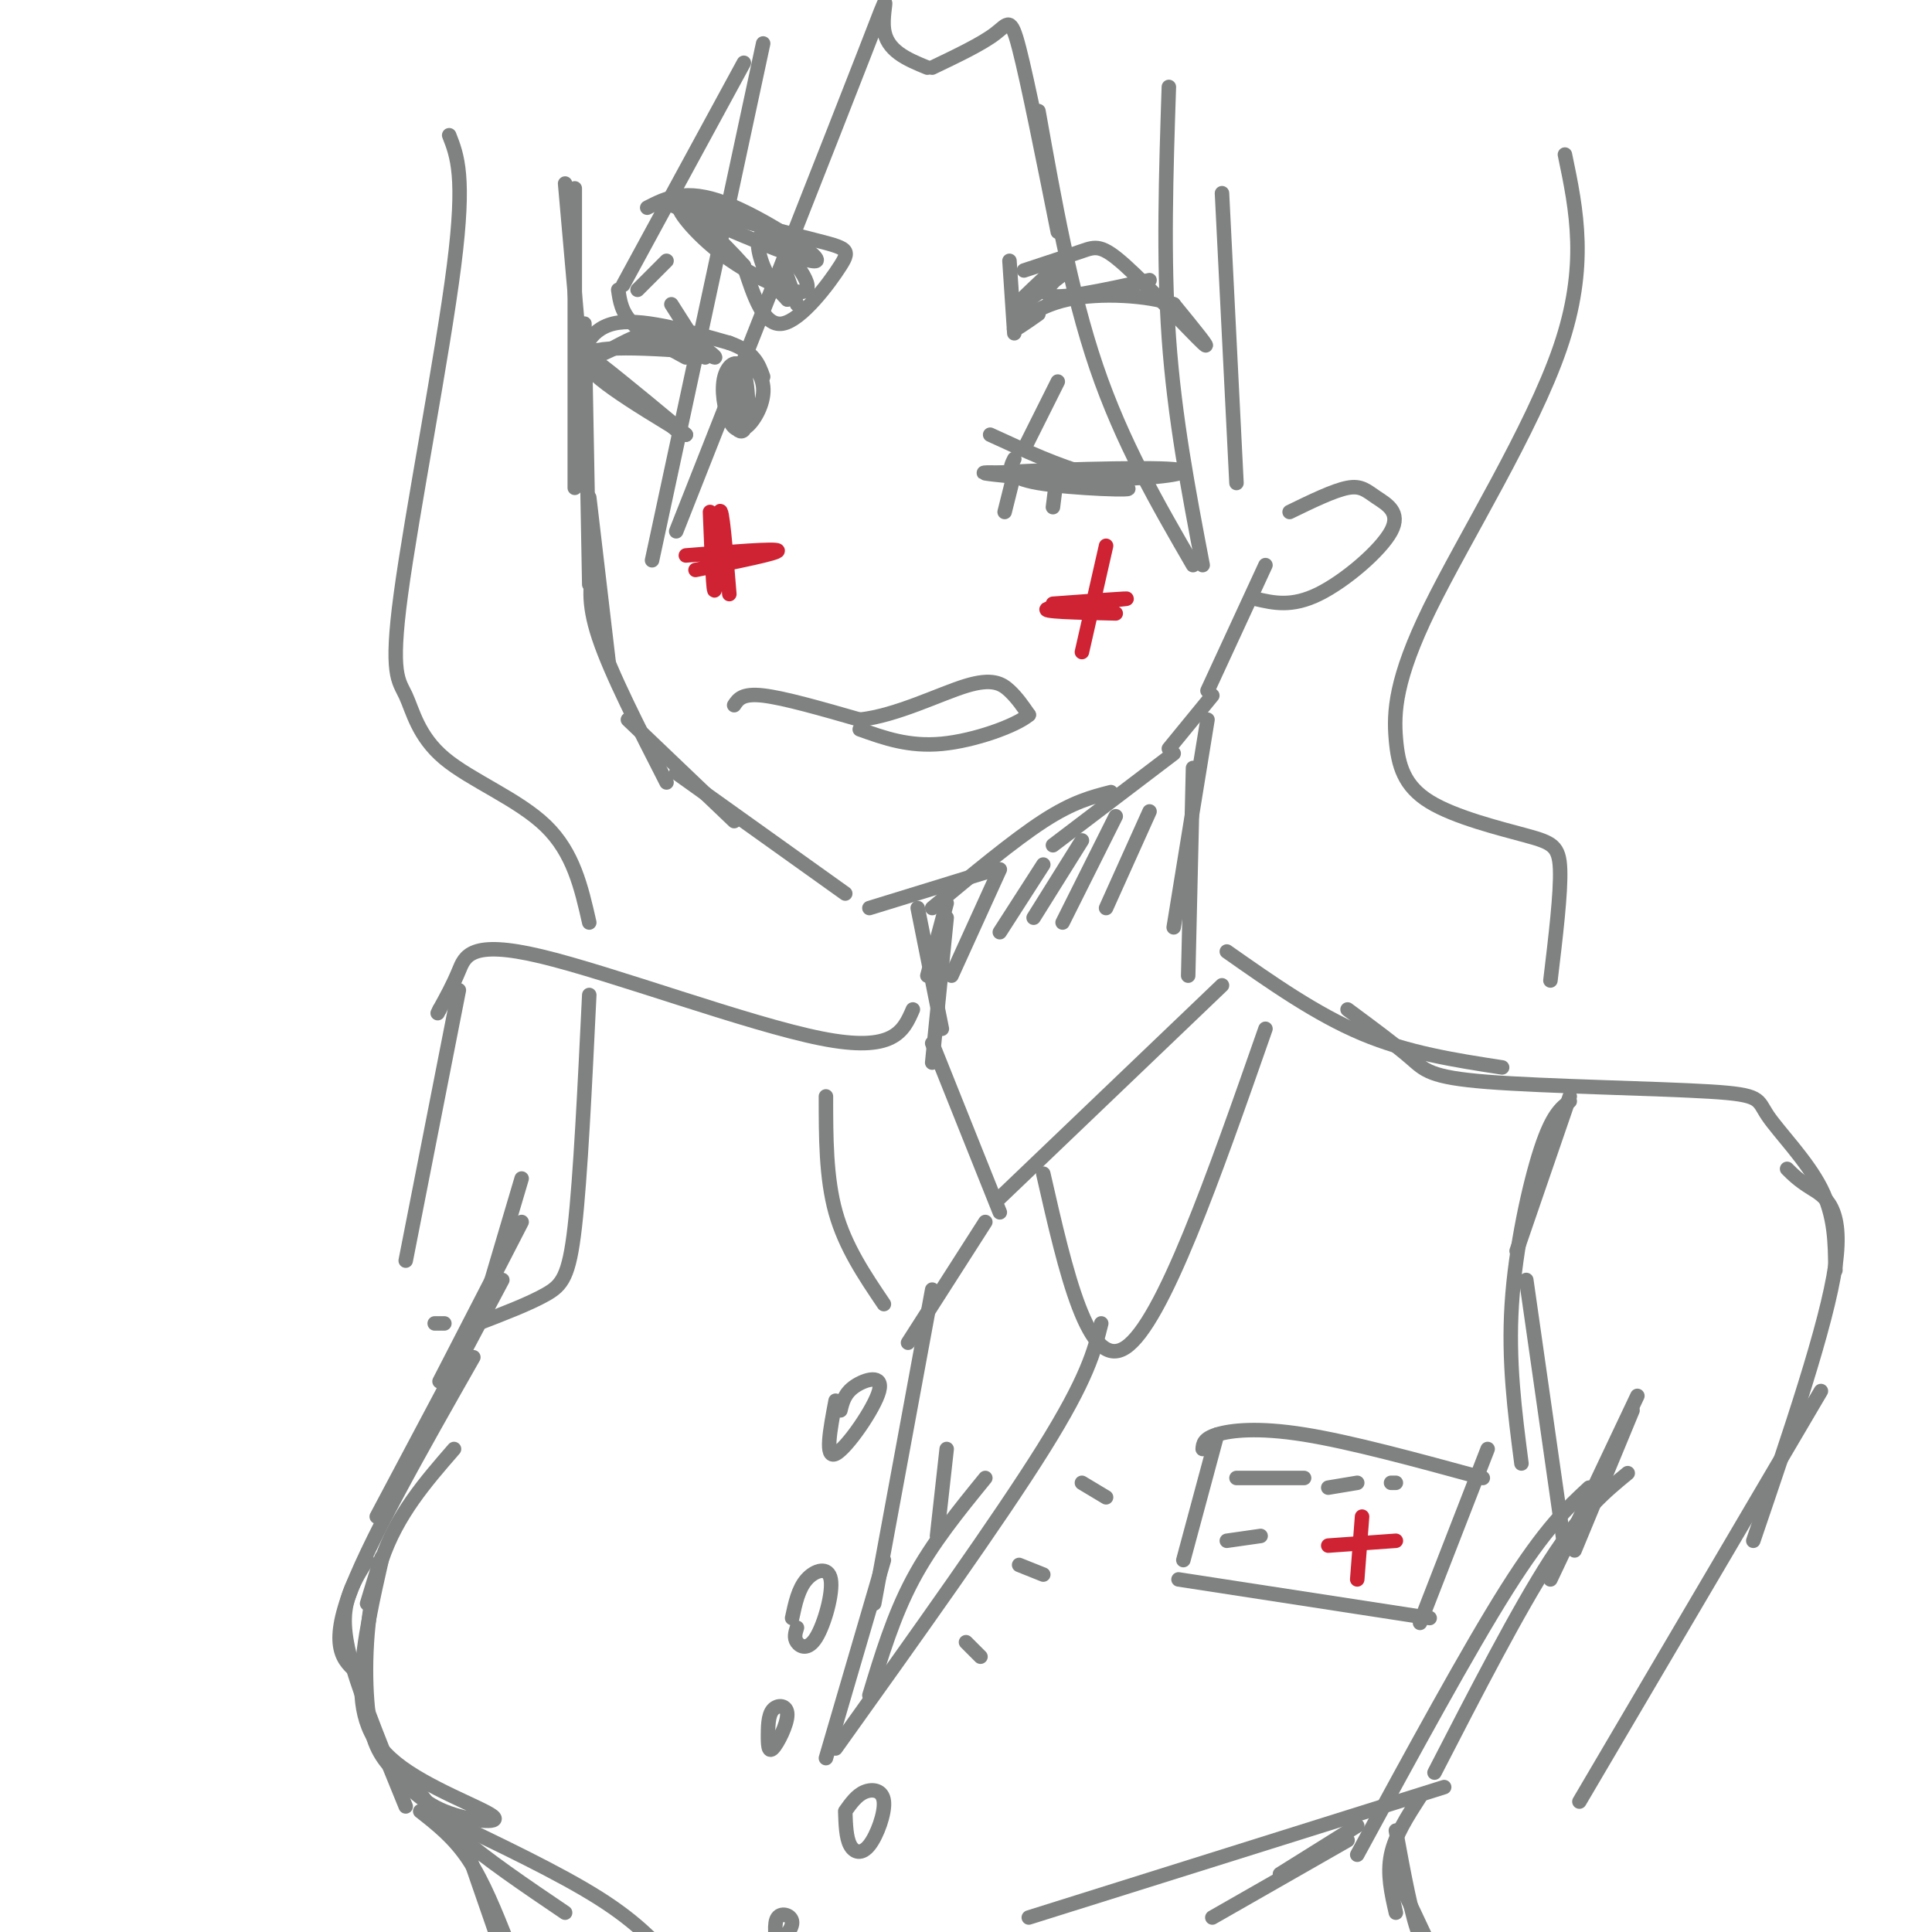 <svg viewBox='0 0 400 400' version='1.1' xmlns='http://www.w3.org/2000/svg' xmlns:xlink='http://www.w3.org/1999/xlink'><g fill='none' stroke='rgb(128,130,130)' stroke-width='3' stroke-linecap='round' stroke-linejoin='round'><path d='M127,72c3.764,-2.005 7.528,-4.009 12,-3c4.472,1.009 9.651,5.033 9,5c-0.651,-0.033 -7.133,-4.122 -13,-4c-5.867,0.122 -11.118,4.456 -13,4c-1.882,-0.456 -0.395,-5.702 5,-7c5.395,-1.298 14.697,1.351 24,4'/><path d='M151,71c5.167,1.833 6.083,4.417 7,7'/><path d='M147,73c-12.583,-0.917 -25.167,-1.833 -26,1c-0.833,2.833 10.083,9.417 21,16'/><path d='M142,90c-1.178,-1.200 -14.622,-12.200 -17,-14c-2.378,-1.800 6.311,5.600 15,13'/><path d='M153,77c-1.688,1.502 -3.376,3.004 -3,6c0.376,2.996 2.816,7.485 4,6c1.184,-1.485 1.113,-8.943 0,-12c-1.113,-3.057 -3.269,-1.712 -4,1c-0.731,2.712 -0.039,6.790 1,9c1.039,2.210 2.423,2.551 4,1c1.577,-1.551 3.348,-4.995 3,-8c-0.348,-3.005 -2.814,-5.573 -4,-4c-1.186,1.573 -1.093,7.286 -1,13'/><path d='M142,74c-4.333,-2.333 -8.667,-4.667 -11,-7c-2.333,-2.333 -2.667,-4.667 -3,-7'/><path d='M146,74c0.000,0.000 -7.000,-11.000 -7,-11'/><path d='M132,60c0.000,0.000 6.000,-6.000 6,-6'/><path d='M134,43c3.956,-2.022 7.911,-4.044 16,-1c8.089,3.044 20.311,11.156 19,12c-1.311,0.844 -16.156,-5.578 -31,-12'/><path d='M138,42c0.895,-0.405 18.632,4.582 28,7c9.368,2.418 10.368,2.266 8,6c-2.368,3.734 -8.105,11.352 -12,12c-3.895,0.648 -5.947,-5.676 -8,-12'/><path d='M154,55c-4.419,-5.014 -11.468,-11.550 -13,-12c-1.532,-0.450 2.451,5.186 9,10c6.549,4.814 15.663,8.806 17,7c1.337,-1.806 -5.101,-9.409 -8,-11c-2.899,-1.591 -2.257,2.831 -1,6c1.257,3.169 3.128,5.084 5,7'/><path d='M163,62c0.422,-0.822 -1.022,-6.378 -1,-7c0.022,-0.622 1.511,3.689 3,8'/><path d='M209,54c0.000,0.000 1.000,15.000 1,15'/><path d='M212,56c4.565,-1.506 9.131,-3.012 12,-4c2.869,-0.988 4.042,-1.458 9,3c4.958,4.458 13.702,13.845 16,16c2.298,2.155 -1.851,-2.923 -6,-8'/><path d='M243,63c-5.190,-1.857 -15.167,-2.500 -22,-1c-6.833,1.500 -10.524,5.143 -11,6c-0.476,0.857 2.262,-1.071 5,-3'/><path d='M220,54c-5.714,5.298 -11.429,10.595 -10,10c1.429,-0.595 10.000,-7.083 11,-8c1.000,-0.917 -5.571,3.738 -4,5c1.571,1.262 11.286,-0.869 21,-3'/><path d='M210,95c-0.970,1.905 -1.940,3.810 5,5c6.940,1.190 21.792,1.667 18,1c-3.792,-0.667 -26.226,-2.476 -29,-3c-2.774,-0.524 14.113,0.238 31,1'/><path d='M235,99c8.541,-0.359 14.392,-1.756 5,-2c-9.392,-0.244 -34.029,0.665 -34,1c0.029,0.335 24.722,0.096 32,0c7.278,-0.096 -2.861,-0.048 -13,0'/><path d='M225,98c-5.500,-1.333 -12.750,-4.667 -20,-8'/><path d='M210,98c0.000,0.000 -2.000,8.000 -2,8'/><path d='M219,97c0.000,0.000 -1.000,8.000 -1,8'/><path d='M212,93c0.000,0.000 7.000,-14.000 7,-14'/><path d='M152,146c0.833,-1.250 1.667,-2.500 6,-2c4.333,0.500 12.167,2.750 20,5'/><path d='M178,149c7.583,-0.810 16.542,-5.333 22,-7c5.458,-1.667 7.417,-0.476 9,1c1.583,1.476 2.792,3.238 4,5'/><path d='M213,148c-2.622,2.244 -11.178,5.356 -18,6c-6.822,0.644 -11.911,-1.178 -17,-3'/><path d='M117,38c0.000,0.000 3.000,34.000 3,34'/><path d='M119,39c0.000,0.000 0.000,62.000 0,62'/><path d='M121,67c0.000,0.000 1.000,54.000 1,54'/><path d='M122,103c0.000,0.000 4.000,34.000 4,34'/><path d='M123,117c-0.750,3.750 -1.500,7.500 1,15c2.500,7.500 8.250,18.750 14,30'/><path d='M130,149c0.000,0.000 22.000,21.000 22,21'/><path d='M140,160c0.000,0.000 35.000,25.000 35,25'/><path d='M180,188c0.000,0.000 26.000,-8.000 26,-8'/><path d='M193,188c8.417,-7.000 16.833,-14.000 23,-18c6.167,-4.000 10.083,-5.000 14,-6'/><path d='M218,175c0.000,0.000 25.000,-19.000 25,-19'/><path d='M242,155c0.000,0.000 9.000,-11.000 9,-11'/><path d='M250,143c0.000,0.000 12.000,-26.000 12,-26'/><path d='M267,106c4.582,-2.230 9.164,-4.459 12,-5c2.836,-0.541 3.925,0.608 6,2c2.075,1.392 5.136,3.029 3,7c-2.136,3.971 -9.467,10.278 -15,13c-5.533,2.722 -9.266,1.861 -13,1'/><path d='M193,14c5.111,-2.444 10.222,-4.889 13,-7c2.778,-2.111 3.222,-3.889 5,3c1.778,6.889 4.889,22.444 8,38'/><path d='M215,23c3.333,18.667 6.667,37.333 12,53c5.333,15.667 12.667,28.333 20,41'/><path d='M192,14c-4.222,-1.733 -8.444,-3.467 -9,-8c-0.556,-4.533 2.556,-11.867 -4,5c-6.556,16.867 -22.778,57.933 -39,99'/><path d='M135,116c0.000,0.000 23.000,-107.000 23,-107'/><path d='M154,13c0.000,0.000 -25.000,46.000 -25,46'/><path d='M249,117c-2.917,-15.250 -5.833,-30.500 -7,-47c-1.167,-16.500 -0.583,-34.250 0,-52'/><path d='M253,40c0.000,0.000 3.000,60.000 3,60'/><path d='M190,188c0.000,0.000 5.000,25.000 5,25'/><path d='M196,190c0.000,0.000 -3.000,30.000 -3,30'/><path d='M250,149c0.000,0.000 -7.000,43.000 -7,43'/><path d='M247,159c0.000,0.000 -1.000,43.000 -1,43'/><path d='M254,197c9.250,6.500 18.500,13.000 28,17c9.500,4.000 19.250,5.500 29,7'/><path d='M189,209c-1.952,4.500 -3.905,9.000 -19,6c-15.095,-3.000 -43.333,-13.500 -58,-17c-14.667,-3.500 -15.762,0.000 -17,3c-1.238,3.000 -2.619,5.500 -4,8'/><path d='M91,209c-0.667,1.333 -0.333,0.667 0,0'/><path d='M279,209c5.003,3.705 10.006,7.410 13,10c2.994,2.590 3.979,4.064 16,5c12.021,0.936 35.078,1.333 46,2c10.922,0.667 9.710,1.603 12,5c2.290,3.397 8.083,9.256 11,15c2.917,5.744 2.959,11.372 3,17'/><path d='M193,216c0.000,0.000 14.000,35.000 14,35'/><path d='M204,253c0.000,0.000 -16.000,25.000 -16,25'/><path d='M183,270c-4.000,-5.917 -8.000,-11.833 -10,-19c-2.000,-7.167 -2.000,-15.583 -2,-24'/><path d='M207,248c0.000,0.000 46.000,-44.000 46,-44'/><path d='M216,243c4.667,20.500 9.333,41.000 17,36c7.667,-5.000 18.333,-35.500 29,-66'/><path d='M122,206c-0.911,18.844 -1.822,37.689 -3,48c-1.178,10.311 -2.622,12.089 -6,14c-3.378,1.911 -8.689,3.956 -14,6'/><path d='M95,205c0.000,0.000 -11.000,56.000 -11,56'/><path d='M92,274c0.000,0.000 -2.000,0.000 -2,0'/><path d='M108,244c0.000,0.000 -8.000,27.000 -8,27'/><path d='M108,253c0.000,0.000 -17.000,33.000 -17,33'/><path d='M104,265c0.000,0.000 -26.000,49.000 -26,49'/><path d='M98,281c-11.083,19.500 -22.167,39.000 -26,50c-3.833,11.000 -0.417,13.500 3,16'/><path d='M76,323c-1.556,2.467 -3.111,4.933 -4,8c-0.889,3.067 -1.111,6.733 1,14c2.111,7.267 6.556,18.133 11,29'/><path d='M193,267c0.000,0.000 -12.000,65.000 -12,65'/><path d='M228,274c-1.417,5.667 -2.833,11.333 -12,26c-9.167,14.667 -26.083,38.333 -43,62'/><path d='M183,323c0.000,0.000 -12.000,41.000 -12,41'/><path d='M173,290c-1.149,6.060 -2.298,12.119 0,11c2.298,-1.119 8.042,-9.417 9,-13c0.958,-3.583 -2.869,-2.452 -5,-1c-2.131,1.452 -2.565,3.226 -3,5'/><path d='M165,337c-0.327,1.030 -0.654,2.061 0,3c0.654,0.939 2.289,1.788 4,-1c1.711,-2.788 3.499,-9.212 3,-12c-0.499,-2.788 -3.285,-1.939 -5,0c-1.715,1.939 -2.357,4.970 -3,8'/><path d='M159,359c0.000,1.994 0.000,3.988 1,3c1.000,-0.988 3.000,-4.958 3,-7c0.000,-2.042 -2.000,-2.155 -3,-1c-1.000,1.155 -1.000,3.577 -1,6'/><path d='M175,375c0.086,2.708 0.172,5.416 1,7c0.828,1.584 2.397,2.043 4,0c1.603,-2.043 3.239,-6.589 3,-9c-0.239,-2.411 -2.354,-2.689 -4,-2c-1.646,0.689 -2.823,2.344 -4,4'/><path d='M160,404c2.022,-2.267 4.044,-4.533 4,-6c-0.044,-1.467 -2.156,-2.133 -3,-1c-0.844,1.133 -0.422,4.067 0,7'/><path d='M200,340c0.000,0.000 3.000,3.000 3,3'/><path d='M211,324c0.000,0.000 5.000,2.000 5,2'/><path d='M224,307c0.000,0.000 5.000,3.000 5,3'/><path d='M180,351c2.500,-8.250 5.000,-16.500 9,-24c4.000,-7.500 9.500,-14.250 15,-21'/><path d='M194,318c0.000,0.000 2.000,-18.000 2,-18'/><path d='M196,187c0.000,0.000 -4.000,15.000 -4,15'/><path d='M207,180c0.000,0.000 -10.000,22.000 -10,22'/><path d='M216,179c0.000,0.000 -9.000,14.000 -9,14'/><path d='M224,174c0.000,0.000 -10.000,16.000 -10,16'/><path d='M231,169c0.000,0.000 -11.000,22.000 -11,22'/><path d='M238,168c0.000,0.000 -9.000,20.000 -9,20'/><path d='M324,32c2.405,11.518 4.810,23.036 -1,40c-5.810,16.964 -19.835,39.374 -27,54c-7.165,14.626 -7.470,21.469 -7,27c0.470,5.531 1.714,9.751 7,13c5.286,3.249 14.616,5.529 20,7c5.384,1.471 6.824,2.135 7,7c0.176,4.865 -0.912,13.933 -2,23'/><path d='M93,28c1.675,4.264 3.350,8.527 1,27c-2.350,18.473 -8.724,51.154 -11,68c-2.276,16.846 -0.456,17.856 1,21c1.456,3.144 2.546,8.424 8,13c5.454,4.576 15.273,8.450 21,14c5.727,5.550 7.364,12.775 9,20'/><path d='M325,227c0.000,0.000 -11.000,32.000 -11,32'/><path d='M325,228c-1.822,1.400 -3.644,2.800 -6,10c-2.356,7.200 -5.244,20.200 -6,32c-0.756,11.800 0.622,22.400 2,33'/><path d='M316,265c0.000,0.000 8.000,56.000 8,56'/><path d='M339,289c0.000,0.000 -18.000,38.000 -18,38'/><path d='M338,292c0.000,0.000 -12.000,29.000 -12,29'/><path d='M370,242c1.178,1.178 2.356,2.356 5,4c2.644,1.644 6.756,3.756 5,16c-1.756,12.244 -9.378,34.622 -17,57'/><path d='M377,288c0.000,0.000 -50.000,85.000 -50,85'/><path d='M337,305c-4.667,3.833 -9.333,7.667 -16,18c-6.667,10.333 -15.333,27.167 -24,44'/><path d='M329,308c-4.500,4.167 -9.000,8.333 -17,21c-8.000,12.667 -19.500,33.833 -31,55'/><path d='M76,332c1.754,-5.776 3.509,-11.552 3,-9c-0.509,2.552 -3.280,13.432 -4,22c-0.720,8.568 0.611,14.822 7,20c6.389,5.178 17.835,9.279 20,11c2.165,1.721 -4.953,1.063 -10,-1c-5.047,-2.063 -8.024,-5.532 -11,-9'/><path d='M81,366c-2.833,-3.107 -4.417,-6.375 -5,-14c-0.583,-7.625 -0.167,-19.607 3,-29c3.167,-9.393 9.083,-16.196 15,-23'/><path d='M84,367c2.750,4.083 5.500,8.167 11,13c5.500,4.833 13.750,10.417 22,16'/><path d='M91,376c12.417,5.917 24.833,11.833 33,17c8.167,5.167 12.083,9.583 16,14'/><path d='M299,370c0.000,0.000 -86.000,27.000 -86,27'/><path d='M279,381c0.000,0.000 -28.000,16.000 -28,16'/><path d='M281,378c0.000,0.000 -16.000,10.000 -16,10'/><path d='M87,375c3.500,2.750 7.000,5.500 10,10c3.000,4.500 5.500,10.750 8,17'/><path d='M96,381c0.000,0.000 9.000,26.000 9,26'/><path d='M294,372c-2.583,4.000 -5.167,8.000 -6,12c-0.833,4.000 0.083,8.000 1,12'/><path d='M289,379c1.667,9.083 3.333,18.167 5,22c1.667,3.833 3.333,2.417 5,1'/><path d='M289,388c0.000,0.000 8.000,17.000 8,17'/></g>
<g fill='none' stroke='rgb(207,34,51)' stroke-width='3' stroke-linecap='round' stroke-linejoin='round'><path d='M229,113c0.000,0.000 -5.000,22.000 -5,22'/><path d='M218,125c8.422,-0.622 16.844,-1.244 15,-1c-1.844,0.244 -13.956,1.356 -16,2c-2.044,0.644 5.978,0.822 14,1'/><path d='M147,106c0.356,8.911 0.711,17.822 1,16c0.289,-1.822 0.511,-14.378 1,-16c0.489,-1.622 1.244,7.689 2,17'/><path d='M142,115c9.333,-0.750 18.667,-1.500 19,-1c0.333,0.500 -8.333,2.250 -17,4'/></g>
<g fill='none' stroke='rgb(128,130,130)' stroke-width='3' stroke-linecap='round' stroke-linejoin='round'><path d='M252,297c0.000,0.000 -7.000,26.000 -7,26'/><path d='M249,300c0.089,-1.067 0.178,-2.133 3,-3c2.822,-0.867 8.378,-1.533 18,0c9.622,1.533 23.311,5.267 37,9'/><path d='M244,327c0.000,0.000 52.000,8.000 52,8'/><path d='M294,336c0.000,0.000 14.000,-36.000 14,-36'/><path d='M256,306c0.000,0.000 14.000,0.000 14,0'/><path d='M275,308c0.000,0.000 6.000,-1.000 6,-1'/><path d='M288,307c0.000,0.000 1.000,0.000 1,0'/><path d='M254,319c0.000,0.000 7.000,-1.000 7,-1'/></g>
<g fill='none' stroke='rgb(207,34,51)' stroke-width='3' stroke-linecap='round' stroke-linejoin='round'><path d='M282,314c0.000,0.000 -1.000,13.000 -1,13'/><path d='M275,320c0.000,0.000 14.000,-1.000 14,-1'/></g>
</svg>
